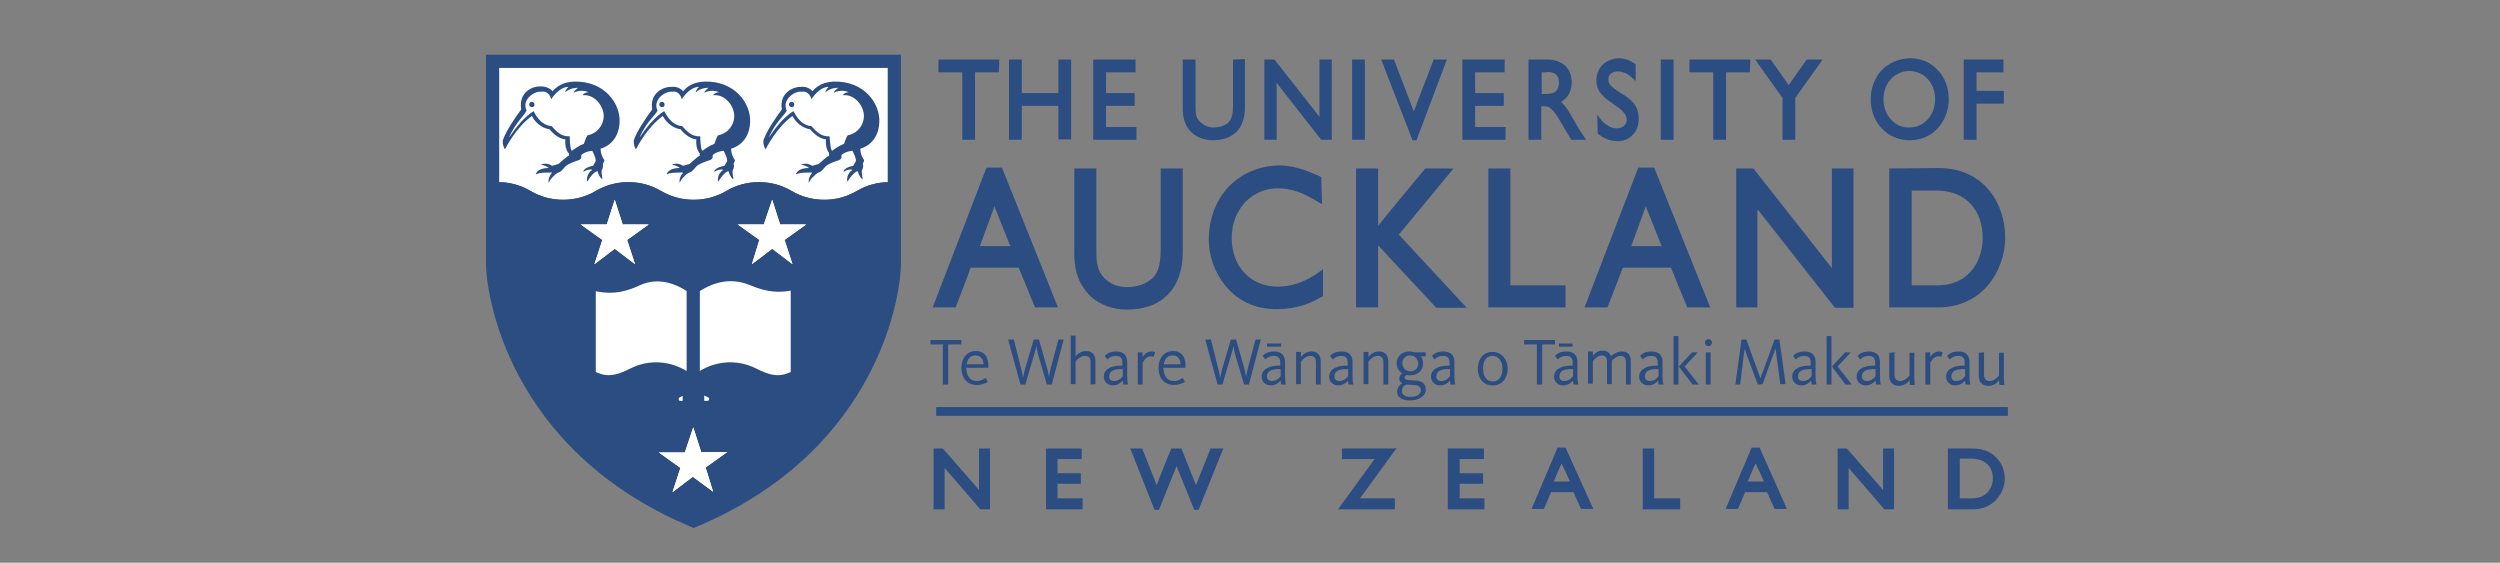 <?xml version="1.0" encoding="utf-8"?>
<!-- Generator: Adobe Illustrator 24.3.0, SVG Export Plug-In . SVG Version: 6.00 Build 0)  -->
<svg version="1.1" id="svg3343" xmlns:svg="http://www.w3.org/2000/svg"
	 xmlns="http://www.w3.org/2000/svg" xmlns:xlink="http://www.w3.org/1999/xlink" x="0px" y="0px" viewBox="0 0 566.9 127.6"
	 style="enable-background:new 0 0 566.9 127.6;" xml:space="preserve">
<rect x="0" y="0" width="566.9" height="127.6" fill="#808080" stroke="none"/>
<g>
	<path id="path139" style="fill:#2C4D82;" d="M250.8,28.8V24h6.5v-2.9h-6.5v-4.7h6.7v-2.9h-9.6v18.2h9.8v-2.9
		C257.7,28.8,250.8,28.8,250.8,28.8z"/>
	<path id="path141" style="fill:#2C4D82;" d="M334.5,28.8V24h6.5v-2.9h-6.5v-4.7h6.7v-2.9h-9.6v18.2h9.8v-2.9
		C341.4,28.8,334.5,28.8,334.5,28.8z"/>
	<path id="path143" style="fill:#2C4D82;" d="M240,13.5v7.6h-8.3v-7.6h-2.9v18.2h2.9V24h8.3v7.6h2.9V13.5H240z"/>
	<path id="path145" style="fill:#2C4D82;" d="M279.6,13.5V24c0,1.9-0.3,2.9-0.9,3.6c-0.4,0.5-1.5,1.3-3.5,1.3
		c-1.3,0-2.3-0.5-3.2-1.4c-0.7-0.7-0.9-1.5-0.9-3.4V13.5h-2.9v11.2c0,2.3,0.7,4.2,2.1,5.4c1.2,1.1,2.9,1.7,4.7,1.7
		c2.4,0,4.2-0.7,5.5-2c1.2-1.3,1.8-3.2,1.8-5.4v-11L279.6,13.5"/>
	<path id="path147" style="fill:#2C4D82;" d="M299.2,13.5v13c-0.2-0.3-10.2-13-10.2-13h-2.3v18.2h2.8V18.8
		c0.2,0.3,10.1,12.9,10.1,12.9h2.4V13.5H299.2"/>
	<path id="path149" style="fill:#2C4D82;" d="M325.1,13.5c0,0-4.4,11.4-4.5,11.8c-0.1-0.3-4.5-11.8-4.5-11.8h-2.9l7.1,18.3h0.9
		l6.9-18.3H325.1"/>
	<path id="path151" style="fill-rule:evenodd;clip-rule:evenodd;fill:#2C4D82;" d="M350.7,16.3c1.9,0,2.8,0.7,2.8,2.4v0.1
		c0,0.8-0.2,1.3-0.6,1.8c-0.5,0.5-1.2,0.7-2.2,0.7h-1.1v-4.9h1.1V16.3z M346.6,13.5v18.2h2.9v-7.6h0.7c1,0,1.9,0.3,3.9,3.9l2.2,3.7
		h3.4l-0.5-0.7c-1-1.5-1.4-2.1-2-3.2c-0.6-1-1.1-2-1.7-2.9c-0.5-0.7-1-1.3-1.5-1.8c1.5-0.9,2.4-2.4,2.4-4.4c0-1.6-0.5-2.9-1.5-3.8
		c-1-0.9-2.4-1.4-4-1.4L346.6,13.5"/>
	<path id="path153" style="fill:#2C4D82;" d="M363.4,14.7c-0.9,0.9-1.4,2.1-1.4,3.6c0,2.5,1.8,3.9,3.6,5.1l0.4,0.3l0.8,0.6
		c0.5,0.3,0.8,0.6,1.1,0.9c0.7,0.7,1,1.3,1,2s-0.6,1.9-2.3,1.9c-1.4,0-2.8-0.9-3.9-2.4l-0.4-0.6l-0.1-0.2l0.1,4.4l0,0
		c1.4,1.1,2.8,1.7,4.6,1.7c1.3,0,2.5-0.5,3.4-1.5c0.9-0.9,1.3-2.2,1.3-3.6c0-3-1.8-4.4-3.6-5.5l-1.2-0.8c-0.5-0.3-0.8-0.5-1.1-0.8
		c-0.7-0.6-1-1.1-1-1.8c0-1.1,0.9-1.8,2.2-1.8c1.2,0,2.4,0.6,3.5,1.7l0.4,0.4l0.1,0.1v-3.8l0,0l-0.1-0.1c-1.1-0.8-2.4-1.3-3.7-1.3
		C365.6,13.3,364.3,13.8,363.4,14.7"/>
	<path id="path155" style="fill:#2C4D82;" d="M409.7,13.5c0,0-4,5.6-4.1,5.8c-0.1-0.2-4.1-5.8-4.1-5.8H398c0,0,6.1,8.6,6.2,8.7v9.5
		h2.9v-9.5l6.2-8.7L409.7,13.5"/>
	<path id="path157" style="fill-rule:evenodd;clip-rule:evenodd;fill:#2C4D82;" d="M309.5,31.7h-2.9V13.5h2.9V31.7z"/>
	<path id="path159" style="fill-rule:evenodd;clip-rule:evenodd;fill:#2C4D82;" d="M379.5,31.7h-2.9V13.5h2.9V31.7z"/>
	<path id="path161" style="fill:#2C4D82;" d="M226.6,13.5h-13.8v2.9h5.4v15.3h2.9V16.4h5.4L226.6,13.5L226.6,13.5z"/>
	<path id="path163" style="fill:#2C4D82;" d="M396.9,13.5h-13.8v2.9h5.4v15.3h2.9V16.4h5.4L396.9,13.5L396.9,13.5z"/>
	<path id="path165" style="fill-rule:evenodd;clip-rule:evenodd;fill:#2C4D82;" d="M373.2,46.8c0.2,0.6,3.5,8.7,3.6,9h-6.9
		C370,55.5,373,47.4,373.2,46.8 M371.5,38l-12.2,31.7h5.2c0,0,3.4-8.8,3.5-9h10.9c0.1,0.2,3.7,9,3.7,9h5.2L375.1,38H371.5"/>
	<path id="path167" style="fill:#2C4D82;" d="M342.5,64.7V38.2h-5v31.5H355v-5H342.5L342.5,64.7z"/>
	<path id="path169" style="fill:#2C4D82;" d="M454.3,16.4v-2.9h-9v18.2h2.9v-8.2h6.2v-2.9h-6.2v-4.2
		C448.2,16.4,454.3,16.4,454.3,16.4z"/>
	<path id="path171" style="fill-rule:evenodd;clip-rule:evenodd;fill:#2C4D82;" d="M428.8,27.1c-1.1-1.2-1.7-2.8-1.7-4.6
		s0.6-3.4,1.7-4.6c1.1-1.1,2.5-1.8,4.1-1.8c3.4,0,5.9,2.7,5.9,6.4c0,1.8-0.6,3.4-1.7,4.6s-2.5,1.8-4.2,1.8
		C431.4,29,429.9,28.3,428.8,27.1 M426.6,16c-1.5,1.7-2.4,4-2.4,6.5s0.8,4.8,2.4,6.5c1.6,1.8,3.9,2.8,6.4,2.8c2.6,0,4.9-1,6.5-2.8
		c1.5-1.7,2.4-4,2.4-6.5s-0.8-4.8-2.4-6.5c-1.6-1.8-3.8-2.8-6.4-2.8C430.5,13.3,428.2,14.3,426.6,16"/>
	<path id="path173" style="fill-rule:evenodd;clip-rule:evenodd;fill:#2C4D82;" d="M225.5,46.8c0.2,0.6,3.5,8.7,3.6,9h-6.9
		C222.3,55.5,225.3,47.4,225.5,46.8 M223.7,38l-12.2,31.7h5.2c0,0,3.4-8.8,3.4-9H231c0.1,0.2,3.7,9,3.7,9h5.2L227.2,38H223.7"/>
	<path id="path175" style="fill:#2C4D82;" d="M274.1,54.4c0,3.6,1.4,7.5,3.7,10.3c2,2.5,5.6,5.4,11.7,5.4c4.8,0,7.8-1.4,10.4-2.9
		h0.1V61l-0.2,0.2l-0.7,0.5c-3,2.2-6.3,3.3-9.3,3.3c-3.1,0-5.7-1.1-7.6-3.1s-2.9-4.8-2.9-8c0-3.1,1.1-5.9,3-8c1.9-2,4.6-3.2,7.4-3.2
		c3,0,5.9,1,9.2,3.1l0.7,0.4l0.2,0.1l-0.2-6.2h-0.1c-3.8-1.8-6.7-2.6-9.6-2.6C280.6,37.8,274.1,44.8,274.1,54.4"/>
	<path id="path177" style="fill:#2C4D82;" d="M323.2,38.2c0,0-10.3,12.4-10.7,13v-13h-5v31.5h5V55.6c0.4,0.5,13.2,14.2,13.2,14.2
		h6.9c0,0-15.2-16.4-15.4-16.6c0.2-0.2,12.4-15,12.4-15L323.2,38.2"/>
	<path id="path179" style="fill-rule:evenodd;clip-rule:evenodd;fill:#2C4D82;" d="M439,43.2c3.4,0,6.2,1.1,8,3.2
		c1.7,1.9,2.6,4.5,2.6,7.6c0,4-2.2,10.7-10.4,10.7h-5.7V43.2H439z M428.4,38.2v31.5h11.2c4.4,0,8.3-1.7,11.1-4.9
		c2.5-2.9,4-6.9,4-10.9s-1.3-7.9-3.6-10.7c-2.7-3.3-6.7-5.1-11.5-5.1L428.4,38.2"/>
	<path id="path181" style="fill:#2C4D82;" d="M263.2,38.2v18.3c0,3.2-0.5,5-1.6,6.3c-0.8,0.8-2.6,2.3-6,2.3c-2.3,0-4.1-0.8-5.5-2.4
		c-1.1-1.3-1.5-2.7-1.5-5.9V38.2h-5v19.5c0,4,1.3,7.2,3.7,9.5c2.1,1.9,5,3,8.2,3c4.1,0,7.3-1.2,9.5-3.6c2.1-2.2,3.2-5.4,3.2-9.4v-19
		H263.2"/>
	<path id="path183" style="fill:#2C4D82;" d="M415.4,38.2v22.6c-0.5-0.6-17.8-22.6-17.8-22.6h-3.9v31.5h4.8V47.4
		c0.5,0.6,17.6,22.4,17.6,22.4h4.2V38.2H415.4"/>
	<path id="path185" style="fill:#FFFFFF;" d="M157.3,118.1c41.5-17.4,45.5-52.9,45.5-58.2v-46h-45.6l0,0h-45.5v46
		C111.7,65.2,115.8,100.7,157.3,118.1"/>
	<path id="path195" style="fill:none;stroke:#2C4D82;stroke-width:3;stroke-miterlimit:10;" d="M157.3,118.1
		c41.5-17.4,45.5-52.9,45.5-58.2v-46h-45.6l0,0h-45.5v46C111.7,65.2,115.8,100.7,157.3,118.1z"/>
	<path id="path197" style="fill:#2C4D82;" d="M202.7,41.3c-0.3,0-0.7,0-1,0c-2.7,0-5.2,0.7-7.4,2s-4.7,2-7.4,2s-5.2-0.7-7.4-2l0,0
		c-2.2-1.3-4.7-2-7.4-2s-5.2,0.7-7.4,2l0,0c-2.2,1.3-4.7,2-7.4,2s-5.2-0.7-7.4-2l0,0c-2.2-1.3-4.7-2-7.4-2s-5.2,0.7-7.4,2l0,0
		c-2.2,1.3-4.7,2-7.4,2s-5.2-0.7-7.4-2l0,0c-2.2-1.3-4.7-2-7.4-2c-0.4,0-0.5,0-0.8,0.1h-0.2v18.5c0,5.4,4.1,40.9,45.6,58.2
		C199,100.7,203,65.2,203,59.9L202.7,41.3L202.7,41.3"/>
	<path id="path199" style="fill:#2C4D82;" d="M202.7,41.3c-0.3,0-0.7,0-1,0c-2.7,0-5.2,0.7-7.4,2s-4.7,2-7.4,2s-5.2-0.7-7.4-2l0,0
		c-2.2-1.3-4.7-2-7.4-2s-5.2,0.7-7.4,2l0,0c-2.2,1.3-4.7,2-7.4,2s-5.2-0.7-7.4-2l0,0c-2.2-1.3-4.7-2-7.4-2s-5.2,0.7-7.4,2l0,0
		c-2.2,1.3-4.7,2-7.4,2s-5.2-0.7-7.4-2l0,0c-2.2-1.3-4.7-2-7.4-2c-0.4,0-0.5,0-0.8,0.1h-0.2v18.5c0,5.4,4.1,40.9,45.6,58.2
		C199,100.7,203,65.2,203,59.9L202.7,41.3L202.7,41.3z"/>
	<path id="path201" style="fill:#FFFFFF;" d="M157.2,65.2c4.6-3.2,9.2-3.7,13.5-1.9c3.6,1.5,6.1,1.7,9.5,0.9l4.6,2.4h1.1
		c0.3-0.4,0.7-0.6,1.3-0.6c0.9,0,1.6,0.7,1.6,1.5s-0.7,1.5-1.6,1.5c-0.5,0-1-0.2-1.2-0.6h-1.1v1.3h1.1c0.3-0.4,0.7-0.6,1.3-0.6
		c0.9,0,1.6,0.7,1.6,1.5s-0.7,1.5-1.6,1.5c-0.5,0-1-0.2-1.2-0.6H185v1.3h1.1c0.3-0.4,0.7-0.6,1.3-0.6c0.9,0,1.6,0.7,1.6,1.5
		s-0.7,1.5-1.6,1.5c-0.5,0-1-0.2-1.3-0.6H185V76h1.1c0.3-0.3,0.7-0.6,1.2-0.6c0.9,0,1.6,0.7,1.6,1.5s-0.7,1.5-1.6,1.5
		c-0.5,0-1-0.2-1.2-0.6H185v1.3h1.1c0.3-0.4,0.7-0.6,1.3-0.6c0.9,0,1.6,0.7,1.6,1.5s-0.7,1.5-1.6,1.5c-0.5,0-1-0.2-1.2-0.6H185v1.3
		h1.1c0.3-0.4,0.7-0.6,1.3-0.6c0.9,0,1.6,0.7,1.6,1.5s-0.7,1.5-1.6,1.5c-0.5,0-1-0.2-1.2-0.6H185v1.3h1.1c0.3-0.4,0.7-0.6,1.3-0.6
		c0.9,0,1.6,0.7,1.6,1.5s-0.7,1.5-1.6,1.5c-0.5,0-1-0.2-1.3-0.6H185c-2.6,2.3-5.4,3.2-8.6,3.2c-2.7,0-4.3-0.4-6-1.5
		c-2.8-1.9-6.3-1.9-9.1,0c0.6,0.3,1,1,1,1.7c0,1.1-0.9,1.9-1.9,1.9h-6.1c-1.1,0-1.9-0.8-1.9-1.9c0-0.7,0.4-1.4,1-1.7
		c-2.8-1.9-6.3-1.9-9.1,0c-1.7,1.1-3.3,1.5-6,1.5c-3.2,0-6-0.9-8.6-3.2h-1.1c-0.3,0.3-0.7,0.6-1.3,0.6c-0.9,0-1.6-0.7-1.6-1.5
		s0.7-1.5,1.6-1.5c0.5,0,1,0.2,1.3,0.6h1.1V84h-1.1c-0.3,0.3-0.7,0.6-1.3,0.6c-0.9,0-1.6-0.7-1.6-1.5s0.7-1.5,1.6-1.5
		c0.5,0,1,0.2,1.3,0.6h1.1V81h-1.1c-0.3,0.3-0.7,0.6-1.2,0.6c-0.9,0-1.6-0.7-1.6-1.5s0.7-1.5,1.6-1.5c0.5,0,1,0.2,1.3,0.6h1.1v-1.3
		h-1.1c-0.3,0.3-0.7,0.6-1.3,0.6c-0.9,0-1.6-0.7-1.6-1.5s0.7-1.5,1.6-1.5c0.5,0,1,0.2,1.3,0.6h1.1v-1.3h-1.1
		c-0.3,0.3-0.7,0.6-1.3,0.6c-0.9,0-1.6-0.7-1.6-1.5s0.7-1.5,1.6-1.5c0.5,0,1,0.2,1.3,0.6h1.1v-1.3h-1.1c-0.3,0.3-0.7,0.6-1.2,0.6
		c-0.9,0-1.6-0.7-1.6-1.5s0.7-1.5,1.6-1.5c0.5,0,1,0.2,1.3,0.6h1.1v-1.3h-1.1c-0.3,0.3-0.7,0.6-1.2,0.6c-0.9,0-1.6-0.7-1.6-1.5
		s0.7-1.5,1.6-1.5c0.5,0,1,0.2,1.3,0.6h1.1l4.6-2.4c3.4,0.8,5.9,0.7,9.5-0.9C148.1,61.5,152.7,62,157.2,65.2"/>
	<path id="path203" style="fill:none;stroke:#2C4D82;stroke-width:3;stroke-miterlimit:10;" d="M180.8,64.8v20.5
		c-2.9,1.5-5.3,2-9.8-0.3c-5.2-2.7-10.7-1-13.8,2.2c-3.2-3.2-8.6-4.9-13.8-2.2c-4.5,2.3-6.9,1.8-9.8,0.3V64.8 M157.2,65.2v25.2
		 M154.8,90.4h4.9 M157.2,65.2c4.6-3.2,9.2-3.7,13.5-1.9c3.6,1.5,6.1,1.7,9.5,0.9l4.6,2.4h1.1c0.3-0.4,0.7-0.6,1.3-0.6
		c0.9,0,1.6,0.7,1.6,1.5s-0.7,1.5-1.6,1.5c-0.5,0-1-0.2-1.2-0.6h-1.1v1.3h1.1c0.3-0.4,0.7-0.6,1.3-0.6c0.9,0,1.6,0.7,1.6,1.5
		s-0.7,1.5-1.6,1.5c-0.5,0-1-0.2-1.2-0.6H185v1.3h1.1c0.3-0.4,0.7-0.6,1.3-0.6c0.9,0,1.6,0.7,1.6,1.5s-0.7,1.5-1.6,1.5
		c-0.5,0-1-0.2-1.3-0.6H185V76h1.1c0.3-0.3,0.7-0.6,1.2-0.6c0.9,0,1.6,0.7,1.6,1.5s-0.7,1.5-1.6,1.5c-0.5,0-1-0.2-1.2-0.6H185v1.3
		h1.1c0.3-0.4,0.7-0.6,1.3-0.6c0.9,0,1.6,0.7,1.6,1.5s-0.7,1.5-1.6,1.5c-0.5,0-1-0.2-1.2-0.6H185v1.3h1.1c0.3-0.4,0.7-0.6,1.3-0.6
		c0.9,0,1.6,0.7,1.6,1.5s-0.7,1.5-1.6,1.5c-0.5,0-1-0.2-1.2-0.6H185v1.3h1.1c0.3-0.4,0.7-0.6,1.3-0.6c0.9,0,1.6,0.7,1.6,1.5
		s-0.7,1.5-1.6,1.5c-0.5,0-1-0.2-1.3-0.6H185c-2.6,2.3-5.4,3.2-8.6,3.2c-2.7,0-4.3-0.4-6-1.5c-2.8-1.9-6.3-1.9-9.1,0
		c0.6,0.3,1,1,1,1.7c0,1.1-0.9,1.9-1.9,1.9h-6.1c-1.1,0-1.9-0.8-1.9-1.9c0-0.7,0.4-1.4,1-1.7c-2.8-1.9-6.3-1.9-9.1,0
		c-1.7,1.1-3.3,1.5-6,1.5c-3.2,0-6-0.9-8.6-3.2h-1.1c-0.3,0.3-0.7,0.6-1.3,0.6c-0.9,0-1.6-0.7-1.6-1.5s0.7-1.5,1.6-1.5
		c0.5,0,1,0.2,1.3,0.6h1.1V84h-1.1c-0.3,0.3-0.7,0.6-1.3,0.6c-0.9,0-1.6-0.7-1.6-1.5s0.7-1.5,1.6-1.5c0.5,0,1,0.2,1.3,0.6h1.1V81
		h-1.1c-0.3,0.3-0.7,0.6-1.2,0.6c-0.9,0-1.6-0.7-1.6-1.5s0.7-1.5,1.6-1.5c0.5,0,1,0.2,1.3,0.6h1.1v-1.3h-1.1
		c-0.3,0.3-0.7,0.6-1.3,0.6c-0.9,0-1.6-0.7-1.6-1.5s0.7-1.5,1.6-1.5c0.5,0,1,0.2,1.3,0.6h1.1v-1.3h-1.1c-0.3,0.3-0.7,0.6-1.3,0.6
		c-0.9,0-1.6-0.7-1.6-1.5s0.7-1.5,1.6-1.5c0.5,0,1,0.2,1.3,0.6h1.1v-1.3h-1.1c-0.3,0.3-0.7,0.6-1.2,0.6c-0.9,0-1.6-0.7-1.6-1.5
		s0.7-1.5,1.6-1.5c0.5,0,1,0.2,1.3,0.6h1.1v-1.3h-1.1c-0.3,0.3-0.7,0.6-1.2,0.6c-0.9,0-1.6-0.7-1.6-1.5s0.7-1.5,1.6-1.5
		c0.5,0,1,0.2,1.3,0.6h1.1l4.6-2.4c3.4,0.8,5.9,0.7,9.5-0.9C148.1,61.5,152.7,62,157.2,65.2z"/>
	<path id="path205" style="fill:none;stroke:#2C4D82;stroke-width:3;stroke-miterlimit:10;" d="M182.8,65.6v20.8
		c-4.1,2.6-8.2,2.7-11.6,0.7c-4.5-2.5-10.7-2.4-13.9,3.3c-3.3-5.7-9.4-5.9-13.9-3.3c-3.5,2-7.5,1.9-11.6-0.7V65.6"/>
	<path id="path207" style="fill:#FFFFFF;" d="M139.4,45.3l1.8,5.6h5.9l-4.9,3.5l1.8,5.5l-4.6-3.5l-4.6,3.5l1.8-5.5l-4.9-3.5h5.9
		L139.4,45.3z"/>
	<path id="path209" style="fill:#FFFFFF;" d="M139.4,45.3l1.8,5.6h5.9l-4.9,3.5l1.8,5.5l-4.6-3.5l-4.6,3.5l1.8-5.5l-4.9-3.5h5.9
		L139.4,45.3z"/>
	<path id="path211" style="fill:#FFFFFF;" d="M175.1,45.3l1.8,5.6h5.9l-4.9,3.5l1.8,5.5l-4.6-3.5l-4.6,3.5l1.7-5.5l-4.9-3.5h5.9
		L175.1,45.3z"/>
	<path id="path213" style="fill:#FFFFFF;" d="M175.1,45.3l1.8,5.6h5.9l-4.9,3.5l1.8,5.5l-4.6-3.5l-4.6,3.5l1.7-5.5l-4.9-3.5h5.9
		L175.1,45.3z"/>
	<path id="path215" style="fill:#FFFFFF;" d="M157.2,96.9l1.8,5.6h5.9L160,106l1.7,5.5l-4.6-3.4l-4.6,3.5l1.8-5.5l-4.9-3.5h5.9
		L157.2,96.9z"/>
	<path id="path217" style="fill:#FFFFFF;" d="M157.2,96.9l1.8,5.6h5.9L160,106l1.7,5.5l-4.6-3.4l-4.6,3.5l1.8-5.5l-4.9-3.5h5.9
		L157.2,96.9z"/>
	<path id="path219" style="fill:#2C4D82;" d="M125.3,20.7c1.7-2,3.8-2.1,4.8-2.2c7-0.2,10.6,5,10.4,9.2c-0.2,4.8-3.8,5.9-4.3,6
		c0,0-0.1,1.1,0.7,2.4c0.1,0.1,0.2,0.2,0.1,0.5c0,0.1-0.2,0.3-0.2,0.4c0,0-0.1,0.2-0.1,0.4c0.1,0.3,0,0.7-0.2,1.1
		c-0.2,0.4,0,1.4,0.1,2c0,0.2-0.1,0.2-0.2,0c-0.4-0.3-0.8-1.2-0.9-1.7c-0.9,0.2-1.8,1.5-2.2,2.2c0,0.1-0.2,0.2-0.2,0
		c0-0.1-0.2-1.5,1.2-2.5c-0.7-0.2-1.4,0.1-1.9,0.4c0,0-0.2,0.1-0.1-0.1c0-0.1,0.4-0.9,2.2-1.2c0-0.1,0.4-0.7,0.6-1.1
		c0-0.7-0.4-1.5-0.8-2.3c-0.1,0-1.4,0.1-2.3,0.8c-0.1,0-0.2,0.2-0.2,0.3v0.4c0,0.1-0.1,0.4-0.5,0.6c0,0-1.6,0.5-2.3,0.9
		c0,0-0.7,0.3-1.2,1c-0.1,0.1-0.5,0.7-1.1,0.9c-0.1,0-0.4,0.2-0.7,0.4s-0.4,0.4-0.6,0.6c-0.2,0.1-0.6,0.6-0.9,1.2
		c0,0.1-0.1,0.2-0.1,0s0-0.6,0-0.6c0.2-0.8,0.5-1.2,0.8-1.5c-0.1,0-0.1,0-0.2-0.1c-0.6,0.1-2.3-0.1-3.4,0.4c-0.1,0-0.2,0-0.1-0.1
		c0.2-0.3,0.6-1.3,2.9-1.3c0-0.2-1.1-0.7-1.6-0.7c-0.2,0-0.1-0.1,0-0.1c0.1-0.1,1.2-0.5,2.4,0.3c0.1,0,0.9-0.3,1.4-0.4
		c0.6-0.4,1.8-1.7,2.4-1.9c0-0.1,0-0.3,0-0.6h-0.1c-0.7-0.9-0.8-2.3-0.7-3.1c-1.4-0.1-2.8-1.3-3.6-2.3c-1-0.1-2.9-0.9-4-3
		c-3.6,2.6-5.9,7.2-6,7.4c-0.1,0.1-0.1,0.1-0.2,0c-0.4-0.7-0.5-1.8-0.3-2.1c0.7-1.9,2.4-4.5,4.1-6.8c-0.7-4,2.8-5.3,4.2-5.2
		C124.1,19.5,125.1,20.4,125.3,20.7"/>
	<path id="path221" style="fill:#FFFFFF;" d="M125,22.5c0,0,1.7-2.8,3.9-2.8c-0.6,0.6-0.7,1-0.7,1v0.2c0,0,1-1,2.9-1
		c-0.7,0.5-1,1-1,1V21c0,0.1,1.3-0.9,3.4-0.1c-0.5,0-1.2,0.3-1.3,0.6c-0.1,0.1,0,0.1,0,0.1c2.5-0.3,4.8,2.4,4.7,4.9
		c-0.1,1.8-1.3,3.7-3.7,4.2c-0.3,0.4-0.8,1.9-0.8,1.9c-1.1,0.4-2.5,1.4-2.7,1.6c0,0,0-0.1,0,0l-0.1-0.1c-0.4-0.7-0.4-2.9-0.4-3.2
		c-2.4,0.2-3.8-2.1-4.1-2.3c-2.8-0.2-4-3.3-4.1-3.4c-2.1,1.3-4.1,3.8-5.5,5.9c0-0.1,0,0,0-0.1c1.5-3.3,3.4-4.8,3.9-5.9
		c-1.2-2.6,1.9-4.5,3.3-4.3C124.6,20.5,125,22.5,125,22.5"/>
	<path id="path223" style="fill:#2C4D82;" d="M120,23.7c0-0.3,0.2-0.6,0.6-0.6c0.3,0,0.6,0.2,0.6,0.6s-0.2,0.6-0.6,0.6
		C120.2,24.3,120,24,120,23.7"/>
	<path id="path225" style="fill:#2C4D82;" d="M154.9,20.7c1.6-2,3.8-2.1,4.8-2.2c7-0.2,10.6,5,10.4,9.2c-0.2,4.8-3.8,5.9-4.3,6
		c0,0-0.1,1.1,0.7,2.4c0.1,0.1,0.2,0.2,0.1,0.5c0,0.1-0.2,0.3-0.2,0.4c0,0-0.1,0.2,0,0.4c0.1,0.3,0,0.7-0.2,1.1
		c-0.2,0.4,0,1.4,0.1,2c0,0.2-0.1,0.2-0.2,0c-0.4-0.3-0.8-1.2-0.9-1.7c-0.8,0.2-1.8,1.5-2.2,2.2c0,0.1-0.2,0.2-0.2,0
		c0-0.1-0.2-1.5,1.2-2.5c-0.7-0.2-1.4,0.1-1.9,0.4c0,0-0.2,0.1-0.1-0.1c0-0.1,0.4-0.9,2.3-1.2c0-0.1,0.4-0.7,0.6-1.1
		c0-0.7-0.4-1.5-0.8-2.3c-0.1,0-1.4,0.1-2.3,0.8c-0.1,0-0.2,0.2-0.2,0.3v0.4c0,0.1-0.1,0.4-0.6,0.6c0,0-1.6,0.5-2.3,0.9
		c0,0-0.7,0.3-1.2,1c-0.1,0.1-0.5,0.7-1.1,0.9c-0.1,0-0.4,0.2-0.7,0.4s-0.4,0.4-0.6,0.6c-0.2,0.1-0.6,0.6-0.9,1.2
		c0,0.1-0.1,0.2-0.1,0s0-0.6,0-0.6c0.2-0.8,0.5-1.2,0.8-1.5c-0.1,0-0.1,0-0.2-0.1c-0.6,0.1-2.3-0.1-3.4,0.4c-0.1,0-0.2,0-0.1-0.1
		c0.2-0.3,0.6-1.3,2.9-1.3c0-0.2-1.1-0.7-1.6-0.7c-0.2,0-0.1-0.1,0-0.1c0.1-0.1,1.2-0.5,2.4,0.3c0.1,0,0.9-0.3,1.4-0.4
		c0.6-0.4,1.8-1.7,2.4-1.9c0-0.1-0.1-0.3,0-0.6h-0.1c-0.7-0.9-0.8-2.3-0.7-3.1c-1.4-0.1-2.8-1.3-3.6-2.3c-1-0.1-2.9-0.9-4-3
		c-3.6,2.6-5.9,7.2-6,7.4c-0.1,0.1-0.1,0.1-0.2,0c-0.4-0.7-0.5-1.8-0.3-2.1c0.7-1.9,2.4-4.5,4.1-6.8c-0.7-3.9,2.9-5.2,4.3-5.1
		C153.7,19.5,154.7,20.4,154.9,20.7"/>
	<path id="path227" style="fill:#FFFFFF;" d="M154.6,22.5c0,0,1.7-2.8,3.9-2.8c-0.6,0.6-0.7,1-0.7,1v0.2c0,0,1-1,2.9-1
		c-0.7,0.5-1,1-1,1V21c0,0.1,1.3-0.9,3.4-0.1c-0.5,0-1.2,0.3-1.3,0.6c-0.1,0.1,0,0.1,0,0.1c2.5-0.3,4.8,2.4,4.7,4.9
		c-0.1,1.8-1.3,3.7-3.7,4.2c-0.3,0.4-0.8,1.9-0.8,1.9c-1.1,0.4-2.5,1.4-2.7,1.6c0,0,0-0.1,0,0l-0.1-0.1c-0.4-0.7-0.4-2.9-0.4-3.2
		c-2.4,0.2-3.8-2.1-4.1-2.3c-2.8-0.2-3.9-3.3-4.1-3.4c-2.1,1.3-4.1,3.8-5.5,5.9c0-0.1,0,0,0-0.1c1.5-3.3,3.4-4.8,4-5.9
		c-1.2-2.6,1.9-4.5,3.3-4.3C154.2,20.5,154.6,22.5,154.6,22.5"/>
	<path id="path229" style="fill:#2C4D82;" d="M149.5,23.7c0-0.3,0.2-0.6,0.6-0.6c0.3,0,0.6,0.2,0.6,0.6s-0.2,0.6-0.6,0.6
		C149.8,24.3,149.5,24,149.5,23.7"/>
	<path id="path231" style="fill:#2C4D82;" d="M184.2,20.7c1.7-2,3.8-2.1,4.8-2.2c7-0.2,10.6,5,10.4,9.2c-0.2,4.8-3.8,5.9-4.3,6
		c0,0-0.1,1.1,0.7,2.4c0.1,0.1,0.2,0.2,0.1,0.5c0,0.1-0.2,0.3-0.2,0.4c0,0-0.1,0.2,0,0.4c0.1,0.3,0,0.7-0.2,1.1
		c-0.2,0.4,0,1.4,0.1,2c0,0.2-0.1,0.2-0.2,0c-0.4-0.3-0.8-1.2-0.9-1.7c-0.8,0.2-1.8,1.5-2.2,2.2c0,0.1-0.2,0.2-0.2,0
		c0-0.1-0.2-1.5,1.2-2.5c-0.7-0.2-1.4,0.1-1.9,0.4c0,0-0.2,0.1-0.1-0.1c0-0.1,0.4-0.9,2.2-1.2c0-0.1,0.4-0.7,0.6-1.1
		c0-0.7-0.4-1.5-0.8-2.3c-0.1,0-1.4,0.1-2.3,0.8c-0.1,0-0.2,0.2-0.2,0.3v0.4c0,0.1-0.1,0.4-0.5,0.6c0,0-1.6,0.5-2.3,0.9
		c0,0-0.7,0.3-1.2,1c-0.1,0.1-0.5,0.7-1.1,0.9c-0.1,0-0.4,0.2-0.7,0.4c-0.2,0.2-0.4,0.4-0.6,0.6c-0.2,0.1-0.6,0.6-0.9,1.2
		c0,0.1-0.1,0.2-0.1,0s0-0.6,0-0.6c0.2-0.8,0.5-1.2,0.8-1.5c-0.1,0-0.1,0-0.2-0.1c-0.6,0.1-2.3-0.1-3.4,0.4c-0.1,0-0.2,0-0.1-0.1
		c0.2-0.3,0.6-1.3,2.9-1.3c0-0.2-1.1-0.7-1.6-0.7c-0.2,0-0.1-0.1,0-0.1c0.1-0.1,1.1-0.5,2.4,0.3c0.1,0,0.9-0.3,1.4-0.4
		c0.6-0.4,1.8-1.7,2.4-1.9c0-0.1,0-0.3,0-0.6h0c-0.7-0.9-0.8-2.3-0.7-3.1c-1.4-0.1-2.8-1.3-3.6-2.3c-1-0.1-2.9-0.9-4-3
		c-3.6,2.6-5.9,7.2-6,7.4c-0.1,0.1-0.1,0.1-0.2,0c-0.4-0.7-0.5-1.8-0.3-2.1c0.7-1.9,2.4-4.5,4.1-6.8c-0.7-3.9,2.9-5.2,4.3-5.1
		C183,19.5,184.1,20.4,184.2,20.7"/>
	<path id="path233" style="fill:#FFFFFF;" d="M184,22.5c0,0,1.7-2.8,3.9-2.8c-0.6,0.6-0.7,1-0.7,1v0.2c0,0,1-1,2.9-1
		c-0.7,0.5-1,1-1,1V21c0,0.1,1.3-0.9,3.4-0.1c-0.5,0-1.2,0.3-1.3,0.6c-0.1,0.1,0,0.1,0,0.1c2.5-0.3,4.8,2.4,4.7,4.9
		c-0.1,1.8-1.3,3.7-3.7,4.2c-0.3,0.4-0.8,1.9-0.8,1.9c-1.1,0.4-2.5,1.4-2.7,1.6c0,0,0-0.1,0,0l-0.1-0.1c-0.4-0.7-0.4-2.9-0.5-3.2
		c-2.4,0.2-3.8-2.1-4.1-2.3c-2.8-0.2-3.9-3.3-4.1-3.4c-2.1,1.3-4.1,3.8-5.5,5.9c0-0.1,0,0,0-0.1c1.5-3.3,3.4-4.8,4-5.9
		c-1.2-2.6,1.9-4.5,3.3-4.3C183.6,20.5,184,22.5,184,22.5"/>
	<path id="path235" style="fill:#2C4D82;" d="M178.9,23.7c0-0.3,0.2-0.6,0.6-0.6c0.3,0,0.6,0.2,0.6,0.6s-0.2,0.6-0.6,0.6
		C179.2,24.3,178.9,24,178.9,23.7"/>
	<g>
		<path id="path237" style="fill:#2C4D82;" d="M287.3,78.6h3.2v-0.7h-3.2V78.6z"/>
		<path id="path239" style="fill:#2C4D82;" d="M353.5,78.6h3.1v-0.7h-3.1V78.6z"/>
		<path id="path241" style="fill:#2C4D82;" d="M215,78.1v9.1h-1.2v-9.1H211v-1h7v1H215z"/>
		<path id="path243" style="fill:#2C4D82;" d="M223,82.6c0-1-0.5-2-1.8-2c-1.2,0-1.8,0.8-2,2H223z M221.5,86.4c1,0,1.7-0.5,2-0.7
			l0.5,0.9c-0.4,0.2-1.2,0.7-2.5,0.7c-2.3,0-3.5-1.7-3.5-3.9s1.3-3.8,3.3-3.8s3,1.5,2.8,3.8h-5C219.2,85.1,219.8,86.4,221.5,86.4"/>
		<path id="path245" style="fill:#2C4D82;" d="M238.5,87.2h-1.1l-2-6.8c-0.2-0.8-0.4-1.9-0.4-2l0,0c0,0.1-0.2,1.1-0.5,2l-2,6.8h-1.1
			L228.6,77h1.3l1.7,6.8c0.2,0.7,0.3,1.7,0.4,1.8l0,0c0-0.1,0.2-1,0.4-1.8l2-6.8h1.2l1.9,6.7c0.2,0.8,0.4,1.7,0.4,1.8l0,0
			c0-0.1,0.1-1,0.3-1.8L240,77h1.2L238.5,87.2"/>
		<path id="path247" style="fill:#2C4D82;" d="M247.3,87.2v-5c0-0.9-0.3-1.5-1.3-1.5c-1.1,0-2,1.1-2.1,1.3v5.1h-1.1v-11h1.1v4.7
			c0.3-0.4,1.1-1.2,2.4-1.2c1.5,0,2.1,1,2.1,2.3v5.2L247.3,87.2"/>
		<path id="path249" style="fill:#2C4D82;" d="M254.5,83.7h-0.3c-1.6,0-2.7,0.4-2.7,1.7c0,0.8,0.7,1,1.1,1c0.8,0,1.5-0.4,2-1.1v-1.6
			H254.5z M254.7,87.2c0-0.2-0.1-0.7-0.1-0.9c-0.5,0.6-1.3,1.1-2.2,1.1c-1.2,0-2.1-0.8-2.1-2c0-1.9,2.1-2.5,3.9-2.5h0.3v-0.7
			c0-1.1-0.5-1.5-1.5-1.5c-0.7,0-1.2,0.2-1.9,0.8l-0.6-0.8c0.7-0.7,1.5-1,2.6-1c1.6,0,2.5,0.8,2.5,2.4v3.4c0,0.7,0.1,1.3,0.2,1.7
			H254.7"/>
		<path id="path251" style="fill:#2C4D82;" d="M261.6,80.9c-0.1,0-0.2-0.1-0.7-0.1c-1.1,0-1.7,1.3-1.8,1.5v4.9H258v-7.3h1.1V81
			c0.3-0.5,0.9-1.3,2-1.3c0.4,0,0.7,0.1,0.8,0.2L261.6,80.9"/>
		<path id="path253" style="fill:#2C4D82;" d="M267.7,82.6c0-1-0.5-2-1.8-2c-1.2,0-1.8,0.8-2,2H267.7z M266.2,86.4
			c1,0,1.7-0.5,2-0.7l0.5,0.9c-0.4,0.2-1.2,0.7-2.5,0.7c-2.3,0-3.5-1.7-3.5-3.9s1.3-3.8,3.3-3.8s3,1.5,2.8,3.8h-5
			C263.9,85.1,264.5,86.4,266.2,86.4"/>
		<path id="path255" style="fill:#2C4D82;" d="M283.2,87.2h-1.1l-2-6.8c-0.2-0.8-0.4-1.9-0.4-2l0,0c0,0.1-0.2,1.1-0.5,2l-2,6.8h-1.1
			L273.3,77h1.3l1.7,6.8c0.2,0.7,0.3,1.7,0.4,1.8l0,0c0-0.1,0.2-1,0.4-1.8l2-6.8h1.2l1.9,6.7c0.2,0.8,0.4,1.7,0.4,1.8l0,0
			c0-0.1,0.1-1,0.3-1.8l1.8-6.7h1.2L283.2,87.2"/>
		<path id="path257" style="fill:#2C4D82;" d="M290.3,83.7H290c-1.6,0-2.7,0.4-2.7,1.7c0,0.8,0.7,1,1.1,1c0.8,0,1.5-0.4,2-1.1v-1.6
			H290.3z M290.5,87.2c0-0.2-0.1-0.7-0.1-0.9c-0.5,0.6-1.3,1.1-2.2,1.1c-1.2,0-2.1-0.8-2.1-2c0-1.9,2.1-2.5,3.9-2.5h0.3v-0.7
			c0-1.1-0.5-1.5-1.5-1.5c-0.7,0-1.2,0.2-1.9,0.8l-0.6-0.8c0.7-0.7,1.5-1,2.6-1c1.6,0,2.5,0.8,2.5,2.4v3.4c0,0.7,0.1,1.3,0.2,1.7
			H290.5"/>
		<path id="path259" style="fill:#2C4D82;" d="M298.4,87.2v-5c0-0.9-0.3-1.5-1.3-1.5c-0.8,0-1.6,0.6-2.1,1.3v5.1h-1.1v-7.3h1.1v1.1
			c0.7-0.8,1.5-1.2,2.4-1.2c1.5,0,2.1,1,2.1,2.3v5.2H298.4"/>
		<path id="path261" style="fill:#2C4D82;" d="M305.6,83.7h-0.3c-1.6,0-2.7,0.4-2.7,1.7c0,0.8,0.7,1,1.1,1c0.8,0,1.5-0.4,2-1.1v-1.6
			H305.6z M305.8,87.2c-0.1-0.2-0.1-0.7-0.1-0.9c-0.5,0.6-1.3,1.1-2.2,1.1c-1.2,0-2.1-0.8-2.1-2c0-1.9,2.1-2.5,3.9-2.5h0.3v-0.7
			c0-1.1-0.5-1.5-1.5-1.5c-0.7,0-1.2,0.2-1.9,0.8l-0.6-0.8c0.7-0.7,1.5-1,2.6-1c1.6,0,2.5,0.8,2.5,2.4v3.4c0,0.7,0.1,1.3,0.2,1.7
			H305.8"/>
		<path id="path263" style="fill:#2C4D82;" d="M313.7,87.2v-5c0-0.9-0.3-1.5-1.3-1.5c-0.8,0-1.6,0.6-2.1,1.3v5.1h-1.1v-7.3h1.1v1.1
			c0.7-0.8,1.5-1.2,2.4-1.2c1.5,0,2.1,1,2.1,2.3v5.2H313.7"/>
		<path id="path265" style="fill:#2C4D82;" d="M319.8,80.6c-1.1,0-1.8,0.7-1.8,1.8c0,1,0.7,1.8,1.8,1.8c1.1,0,1.8-0.7,1.8-1.8
			C321.5,81.4,320.9,80.6,319.8,80.6 M317.9,88.7c0,0.7,0.6,1.3,1.9,1.3c1.5,0,2.4-0.6,2.4-1.5c0-1.1-1-1.2-1.9-1.2
			c-0.5,0-1-0.1-1.4-0.1C318.2,87.5,317.9,88,317.9,88.7 M323.3,79.9v0.9h-1.1c0.3,0.4,0.5,1,0.5,1.6c0,1.5-1.1,2.7-2.9,2.7
			c-0.3,0-0.6,0-0.8-0.1c-0.3,0.2-0.5,0.4-0.5,0.6c0,0.4,0.5,0.6,1,0.6c1.6,0.1,3.8-0.1,3.8,2.2c0,1.5-1.7,2.4-3.6,2.4
			c-1.6,0-2.9-0.6-2.9-2c0-0.8,0.5-1.5,1.2-1.9c-0.4-0.2-0.7-0.5-0.7-1.1c0-0.5,0.3-0.9,0.7-1.1c-0.8-0.5-1.3-1.3-1.3-2.3
			c0-1.5,1.1-2.7,2.9-2.7c0.4,0,0.8,0.1,1.1,0.2L323.3,79.9"/>
		<path id="path267" style="fill:#2C4D82;" d="M328.7,83.7h-0.3c-1.6,0-2.7,0.4-2.7,1.7c0,0.8,0.7,1,1.1,1c0.8,0,1.5-0.4,2-1.1v-1.6
			H328.7z M328.9,87.2c0-0.2-0.1-0.7-0.1-0.9c-0.5,0.6-1.3,1.1-2.2,1.1c-1.2,0-2.1-0.8-2.1-2c0-1.9,2.1-2.5,3.9-2.5h0.3v-0.7
			c0-1.1-0.5-1.5-1.5-1.5c-0.7,0-1.2,0.2-1.9,0.8l-0.6-0.8c0.7-0.7,1.5-1,2.6-1c1.6,0,2.5,0.8,2.5,2.4v3.4c0,0.7,0.1,1.3,0.2,1.7
			H328.9"/>
		<path id="path269" style="fill:#2C4D82;" d="M338.4,80.7c-1.5,0-2.1,1.3-2.1,2.9s0.7,2.9,2.2,2.9s2.2-1.3,2.2-2.9
			S339.9,80.7,338.4,80.7 M338.5,87.4c-2.5,0-3.4-2.1-3.4-3.8c0-1.7,0.9-3.8,3.3-3.8s3.5,2.1,3.5,3.8
			C341.9,85.2,341,87.4,338.5,87.4"/>
		<path id="path271" style="fill:#2C4D82;" d="M349.7,78.1v9.1h-1.2v-9.1h-2.9v-1h7v1H349.7z"/>
		<path id="path273" style="fill:#2C4D82;" d="M356.6,83.7h-0.3c-1.6,0-2.7,0.4-2.7,1.7c0,0.8,0.7,1,1.1,1c0.8,0,1.5-0.4,2-1.1v-1.6
			H356.6z M356.8,87.2c0-0.2-0.1-0.7-0.1-0.9c-0.5,0.6-1.3,1.1-2.2,1.1c-1.2,0-2.1-0.8-2.1-2c0-1.9,2.1-2.5,3.9-2.5h0.3v-0.7
			c0-1.1-0.5-1.5-1.5-1.5c-0.7,0-1.2,0.2-1.9,0.8l-0.6-0.8c0.7-0.7,1.5-1,2.6-1c1.6,0,2.5,0.8,2.5,2.4v3.4c0,0.7,0.1,1.3,0.2,1.7
			H356.8"/>
		<path id="path275" style="fill:#2C4D82;" d="M367.8,79.7c1.5,0,2,1,2,2.3v5.2h-1.1v-5c0-0.9-0.3-1.5-1.2-1.5c-0.9,0-1.6,0.7-2,1.1
			v5.3h-1.1v-5c0-0.9-0.3-1.5-1.2-1.5c-1.1,0-1.8,1.1-2,1.3V87h-1.1v-7.3h1.1v1c0.3-0.4,1-1.2,2.2-1.2c1.1,0,1.6,0.6,1.9,1.2
			C366,80.3,366.7,79.7,367.8,79.7"/>
		<path id="path277" style="fill:#2C4D82;" d="M376,83.7h-0.3c-1.6,0-2.7,0.4-2.7,1.7c0,0.8,0.7,1,1.1,1c0.8,0,1.5-0.4,2-1.1v-1.6
			H376z M376.1,87.2c0-0.2-0.1-0.7-0.1-0.9c-0.5,0.6-1.3,1.1-2.2,1.1c-1.2,0-2.1-0.8-2.1-2c0-1.9,2.1-2.5,3.9-2.5h0.3v-0.7
			c0-1.1-0.5-1.5-1.5-1.5c-0.7,0-1.2,0.2-1.9,0.8l-0.6-0.8c0.7-0.7,1.5-1,2.6-1c1.6,0,2.5,0.8,2.5,2.4v3.4c0,0.7,0.1,1.3,0.2,1.7
			H376.1"/>
		<path id="path279" style="fill:#2C4D82;" d="M383.7,79.9h1.3l-3,3.2l3.2,4.1h-1.4l-3.1-4.1L383.7,79.9z M379.5,76.2h1.1v11h-1.1
			V76.2z"/>
		<path id="path281" style="fill:#2C4D82;" d="M386.8,79.9h1.1v7.3h-1.1V79.9z M388.2,77.7c0,0.5-0.4,0.8-0.8,0.8s-0.8-0.4-0.8-0.8
			c0-0.5,0.4-0.8,0.8-0.8S388.2,77.2,388.2,77.7"/>
		<path id="path283" style="fill:#2C4D82;" d="M398.6,87.2l-2.5-6.7c-0.2-0.7-0.4-1.1-0.5-1.4l0,0c0,0.4-0.1,0.8-0.2,1.5l-0.8,6.6
			h-1.1l1.4-10.2h1.1l2.5,6.9c0.3,0.9,0.5,1.3,0.7,1.9l0,0c0.2-0.6,0.3-1,0.7-1.9l2.5-6.9h1.1l1.4,10.1h-1.2l-0.9-6.7
			c-0.1-0.7-0.1-1.1-0.2-1.4l0,0c-0.1,0.3-0.2,0.8-0.5,1.4l-2.4,6.7L398.6,87.2"/>
		<path id="path285" style="fill:#2C4D82;" d="M410.7,83.7h-0.3c-1.6,0-2.7,0.4-2.7,1.7c0,0.8,0.7,1,1.1,1c0.8,0,1.5-0.4,2-1.1v-1.6
			H410.7z M410.8,87.2c0-0.2-0.1-0.7-0.1-0.9c-0.5,0.6-1.3,1.1-2.2,1.1c-1.2,0-2.1-0.8-2.1-2c0-1.9,2.1-2.5,3.9-2.5h0.3v-0.7
			c0-1.1-0.5-1.5-1.5-1.5c-0.7,0-1.2,0.2-1.9,0.8l-0.6-0.8c0.7-0.7,1.5-1,2.6-1c1.6,0,2.5,0.8,2.5,2.4v3.4c0,0.7,0.1,1.3,0.2,1.7
			H410.8"/>
		<path id="path287" style="fill:#2C4D82;" d="M418.4,79.9h1.3l-3,3.2l3.2,4.1h-1.4l-3.1-4.1L418.4,79.9z M414.2,76.2h1.1v11h-1.1
			V76.2z"/>
		<path id="path289" style="fill:#2C4D82;" d="M425.2,83.7h-0.3c-1.6,0-2.7,0.4-2.7,1.7c0,0.8,0.7,1,1.1,1c0.8,0,1.5-0.4,2-1.1v-1.6
			H425.2z M425.4,87.2c0-0.2-0.1-0.7-0.1-0.9c-0.5,0.6-1.3,1.1-2.2,1.1c-1.2,0-2.1-0.8-2.1-2c0-1.9,2.1-2.5,3.9-2.5h0.3v-0.7
			c0-1.1-0.5-1.5-1.5-1.5c-0.7,0-1.2,0.2-1.9,0.8l-0.6-0.8c0.7-0.7,1.5-1,2.6-1c1.6,0,2.5,0.8,2.5,2.4v3.4c0,0.7,0.1,1.3,0.2,1.7
			H425.4"/>
		<path id="path291" style="fill:#2C4D82;" d="M429.6,79.9v5c0,0.9,0.3,1.5,1.3,1.5c1.1,0,2-1.1,2.1-1.3V80h1.1v5.8
			c0,0.6,0.1,1.2,0.1,1.5h-1.1c0-0.2-0.1-0.7-0.1-1.1c-0.3,0.5-1.1,1.3-2.4,1.3c-1.5,0-2.2-1-2.2-2.3V80L429.6,79.9"/>
		<path id="path293" style="fill:#2C4D82;" d="M440.2,80.9c-0.1,0-0.2-0.1-0.7-0.1c-1.1,0-1.7,1.3-1.8,1.5v4.9h-1.1v-7.3h1.1V81
			c0.3-0.5,0.9-1.3,2-1.3c0.4,0,0.7,0.1,0.8,0.2L440.2,80.9"/>
		<path id="path295" style="fill:#2C4D82;" d="M445.5,83.7h-0.3c-1.6,0-2.7,0.4-2.7,1.7c0,0.8,0.7,1,1.1,1c0.8,0,1.5-0.4,2-1.1v-1.6
			H445.5z M445.7,87.2c0-0.2-0.1-0.7-0.1-0.9c-0.5,0.6-1.3,1.1-2.2,1.1c-1.2,0-2.1-0.8-2.1-2c0-1.9,2.1-2.5,3.9-2.5h0.3v-0.7
			c0-1.1-0.5-1.5-1.5-1.5c-0.7,0-1.2,0.2-1.9,0.8l-0.6-0.8c0.7-0.7,1.5-1,2.6-1c1.6,0,2.5,0.8,2.5,2.4v3.4c0,0.7,0.1,1.3,0.2,1.7
			H445.7"/>
		<path id="path297" style="fill:#2C4D82;" d="M449.9,79.9v5c0,0.9,0.3,1.5,1.3,1.5c1.1,0,2-1.1,2.1-1.3V80h1.1v5.8
			c0,0.6,0.1,1.2,0.1,1.5h-1.1c0-0.2-0.1-0.7-0.1-1.1c-0.3,0.5-1.1,1.3-2.4,1.3c-1.5,0-2.2-1-2.2-2.3V80L449.9,79.9"/>
	</g>
	<path id="path299" style="fill:#2C4D82;" d="M224.2,101.7H222v9.4c-1.2-1.4-8.2-9.4-8.2-9.4h-2.1v13.8h2.5v-9.4
		c1.2,1.4,8.1,9.4,8.1,9.4h2.2v-13.8H224.2"/>
	<path id="path301" style="fill:#2C4D82;" d="M245,101.7h-7.8v13.8h8.3V113h-5.7v-3.3h5.3v-2.4h-5.3v-3.2h5.5v-2.4H245L245,101.7z"
		/>
	<path id="path303" style="fill:#2C4D82;" d="M276.6,101.7h-2.1c0,0-2.7,6.8-3.3,8.3c-0.6-1.5-3.3-8.3-3.3-8.3h-2.3
		c0,0-2.8,6.8-3.3,8.3c-0.6-1.5-3.3-8.3-3.3-8.3h-2.7l5.5,13.9h1c0,0,3.4-8.4,4-9.9c0.6,1.5,4,9.9,4,9.9h1l5.6-13.9H276.6"/>
	<path id="path305" style="fill:#2C4D82;" d="M315.9,101.7h-11.6v2.4h7.4c-0.8,1.1-8.3,11.4-8.3,11.4h12.9V113h-7.9
		c0.8-1.1,8.3-11.4,8.3-11.4L315.9,101.7"/>
	<path id="path307" style="fill:#2C4D82;" d="M336.1,101.7h-7.8v13.8h8.3V113H331v-3.3h5.3v-2.4H331v-3.2h5.5v-2.4H336.1
		L336.1,101.7z"/>
	<path id="path309" style="fill:#2C4D82;" d="M374.8,101.7h-2.3v13.8h8.5V113h-5.9v-11.3H374.8L374.8,101.7z"/>
	<path id="path311" style="fill:#2C4D82;" d="M429.1,101.7H427v9.4c-1.2-1.4-8.2-9.4-8.2-9.4h-2.1v13.8h2.5v-9.4
		c1.2,1.4,8.1,9.4,8.1,9.4h2.2v-13.8H429.1"/>
	<path id="path313" style="fill-rule:evenodd;clip-rule:evenodd;fill:#2C4D82;" d="M447.1,113h-2.7v-9h2.6c1.6,0,2.9,0.5,3.7,1.3
		c0.8,0.8,1.2,1.9,1.2,3.2C451.9,110.2,450.9,113,447.1,113 M452.8,103.9c-1.3-1.5-3.3-2.2-5.6-2.2h-5.5v13.8h5.5
		c2.2,0,4-0.7,5.4-2.1c1.2-1.3,2-3,2-4.8C454.6,106.8,454,105.1,452.8,103.9"/>
	<path id="path315" style="fill:#2C4D82;" d="M352.3,109.2c0.4-0.8,1.2-2.9,1.8-4.1c0.6,1.2,1.5,3.2,1.9,4.1H352.3z M355,101.5h-1.8
		l-5.9,13.9h2.8c0,0,1.5-3.4,1.6-3.8h5.1c0.2,0.4,1.7,3.8,1.7,3.8h2.8L355,101.5"/>
	<path id="path317" style="fill:#2C4D82;" d="M396.3,109.2c0.4-0.8,1.2-2.9,1.8-4.1c0.6,1.2,1.5,3.2,1.9,4.1H396.3z M399,101.5h-1.8
		l-5.9,13.9h2.8c0,0,1.5-3.4,1.6-3.8h5c0.2,0.4,1.7,3.8,1.7,3.8h2.8L399,101.5"/>
	<rect x="212.3" y="92.3" style="fill:#2C4D82;" width="243" height="2"/>
</g>
</svg>
